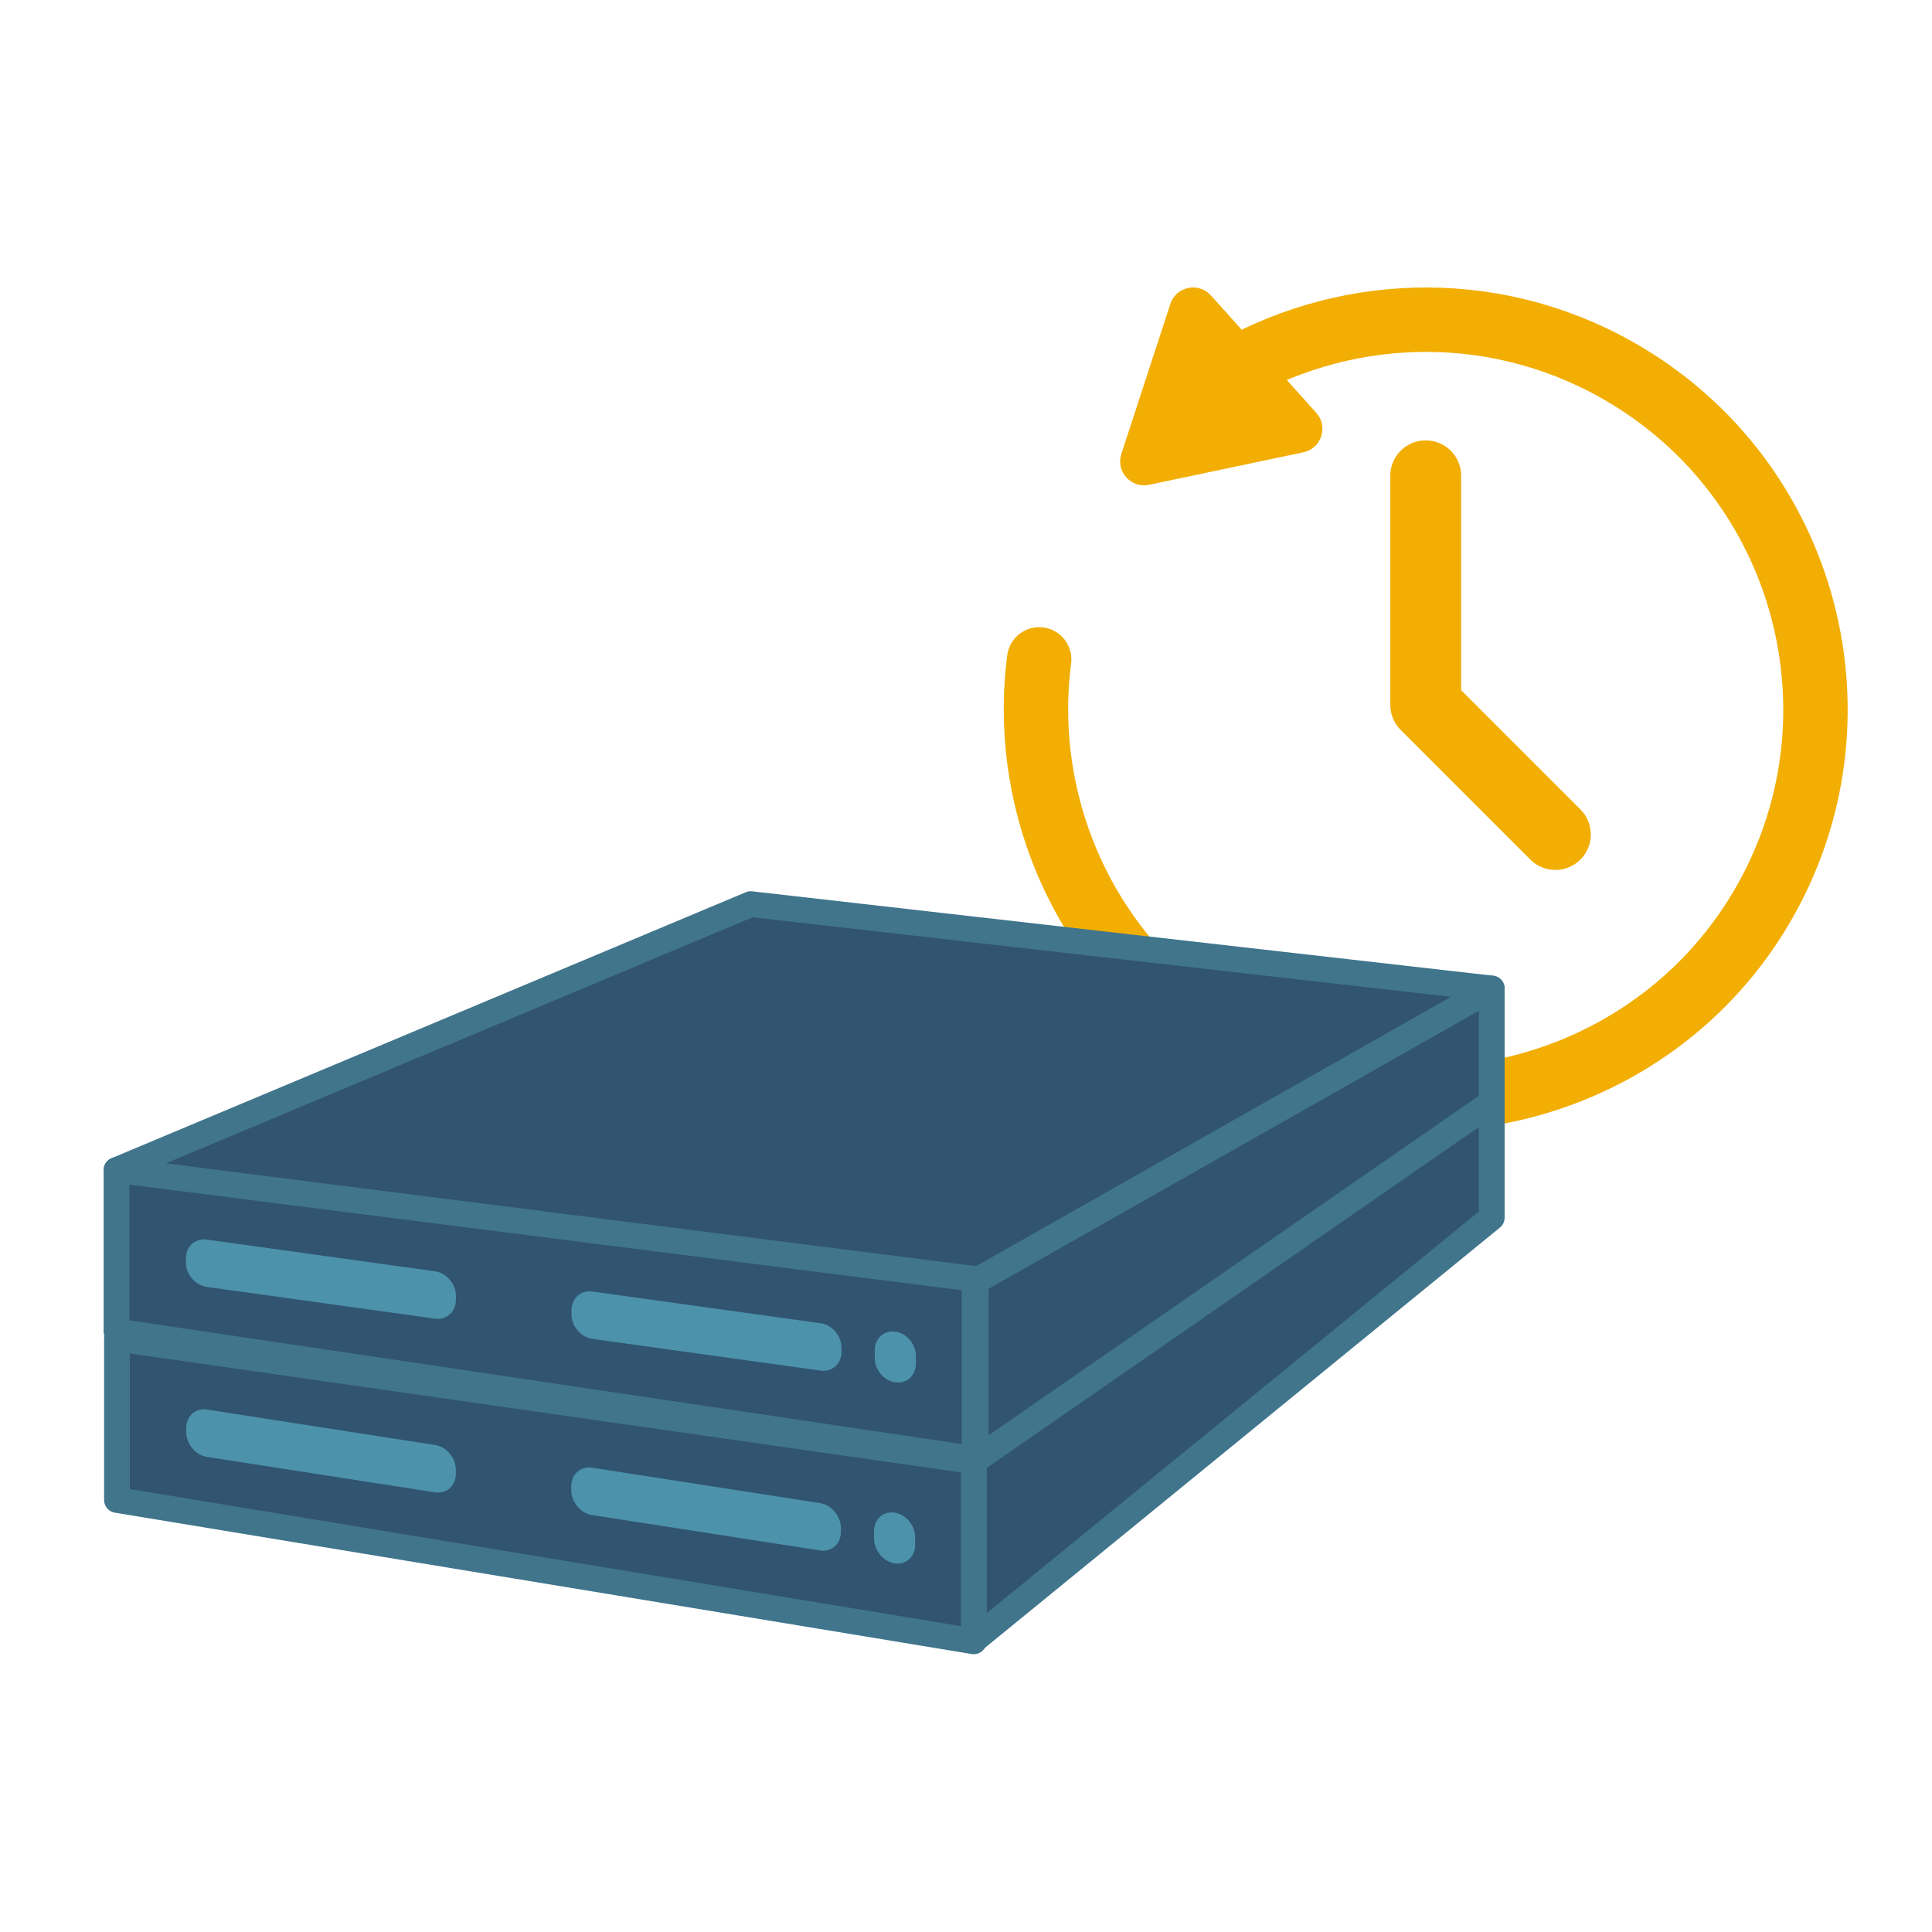 <?xml version="1.0" encoding="UTF-8"?>
<svg id="d" data-name="Davanti" xmlns="http://www.w3.org/2000/svg" viewBox="0 0 300 300">
  <defs>
    <style>
      .e {
        fill: #4c92ab;
      }

      .f {
        stroke-width: 11px;
      }

      .f, .g {
        fill: none;
      }

      .f, .g, .h {
        stroke-linecap: round;
        stroke-linejoin: round;
      }

      .f, .g, .i {
        stroke: #f2ae02;
      }

      .g {
        stroke-width: 10px;
      }

      .h {
        fill: #315470;
        stroke: #40758c;
        stroke-width: 4px;
      }

      .i {
        fill: #f2ae02;
        stroke-miterlimit: 10;
      }
    </style>
  </defs>
  <g>
    <polyline class="f" points="221.386 73.882 221.386 109.45 241.517 129.58"/>
    <g>
      <path class="g" d="M161.362,102.389c-3.087,23.915,8.329,48.543,31.133,60.966,27.876,15.185,63.256,5.892,80.131-20.995,17.985-28.655,9.001-66.387-19.81-83.903-19.446-11.822-42.911-11.387-61.387-.89"/>
      <path class="i" d="M182.204,47.359l-7.607,23.283c-.769,2.355,1.299,4.659,3.723,4.149l23.968-5.05c2.424-.511,3.386-3.455,1.732-5.299l-16.361-18.232c-1.655-1.844-4.685-1.205-5.454,1.15Z"/>
    </g>
  </g>
  <g>
    <polygon class="h" points="231.637 171.515 151.514 226.734 151.514 198.93 231.637 153.496 231.637 171.515"/>
    <polygon class="h" points="151.514 198.93 18.094 181.689 116.578 140.392 231.637 153.496 151.514 198.93"/>
    <polygon class="h" points="151.337 226.549 18.094 206.742 18.094 181.689 151.337 198.591 151.337 226.549"/>
    <path class="e" d="M67.557,204.763l-35.458-4.93c-1.789-.249-3.239-1.967-3.239-3.837v-.58c0-1.871,1.45-3.185,3.239-2.937l35.458,4.93c1.789.249,3.239,1.967,3.239,3.837v.58c0,1.871-1.45,3.185-3.239,2.937Z"/>
    <path class="e" d="M127.436,212.829l-35.458-4.93c-1.789-.249-3.239-1.967-3.239-3.837v-.58c0-1.871,1.45-3.185,3.239-2.937l35.458,4.93c1.789.249,3.239,1.967,3.239,3.837v.58c0,1.871-1.45,3.185-3.239,2.937Z"/>
    <path class="e" d="M139.024,214.648h0c-1.764-.245-3.194-1.94-3.194-3.784v-1.192c0-1.845,1.43-3.141,3.194-2.896h0c1.764.245,3.194,1.94,3.194,3.784v1.192c0,1.845-1.43,3.141-3.194,2.896Z"/>
    <polygon class="h" points="231.637 189.071 151.208 254.704 151.208 226.903 231.637 171.196 231.637 189.071"/>
    <polygon class="h" points="151.208 254.861 18.163 232.914 18.163 207.861 151.208 226.903 151.208 254.861"/>
    <path class="e" d="M67.552,231.73l-35.405-5.499c-1.786-.277-3.234-2.019-3.234-3.889v-.58c0-1.871,1.448-3.162,3.234-2.885l35.405,5.499c1.786.277,3.234,2.019,3.234,3.889v.58c0,1.871-1.448,3.162-3.234,2.885Z"/>
    <path class="e" d="M127.342,240.757l-35.405-5.499c-1.786-.277-3.234-2.019-3.234-3.889v-.58c0-1.871,1.448-3.162,3.234-2.885l35.405,5.499c1.786.277,3.234,2.019,3.234,3.889v.58c0,1.871-1.448,3.162-3.234,2.885Z"/>
    <path class="e" d="M138.913,242.756h0c-1.761-.274-3.189-1.991-3.189-3.836v-1.192c0-1.845,1.428-3.118,3.189-2.845h0c1.761.274,3.189,1.991,3.189,3.836v1.192c0,1.845-1.428,3.118-3.189,2.845Z"/>
  </g>
</svg>
